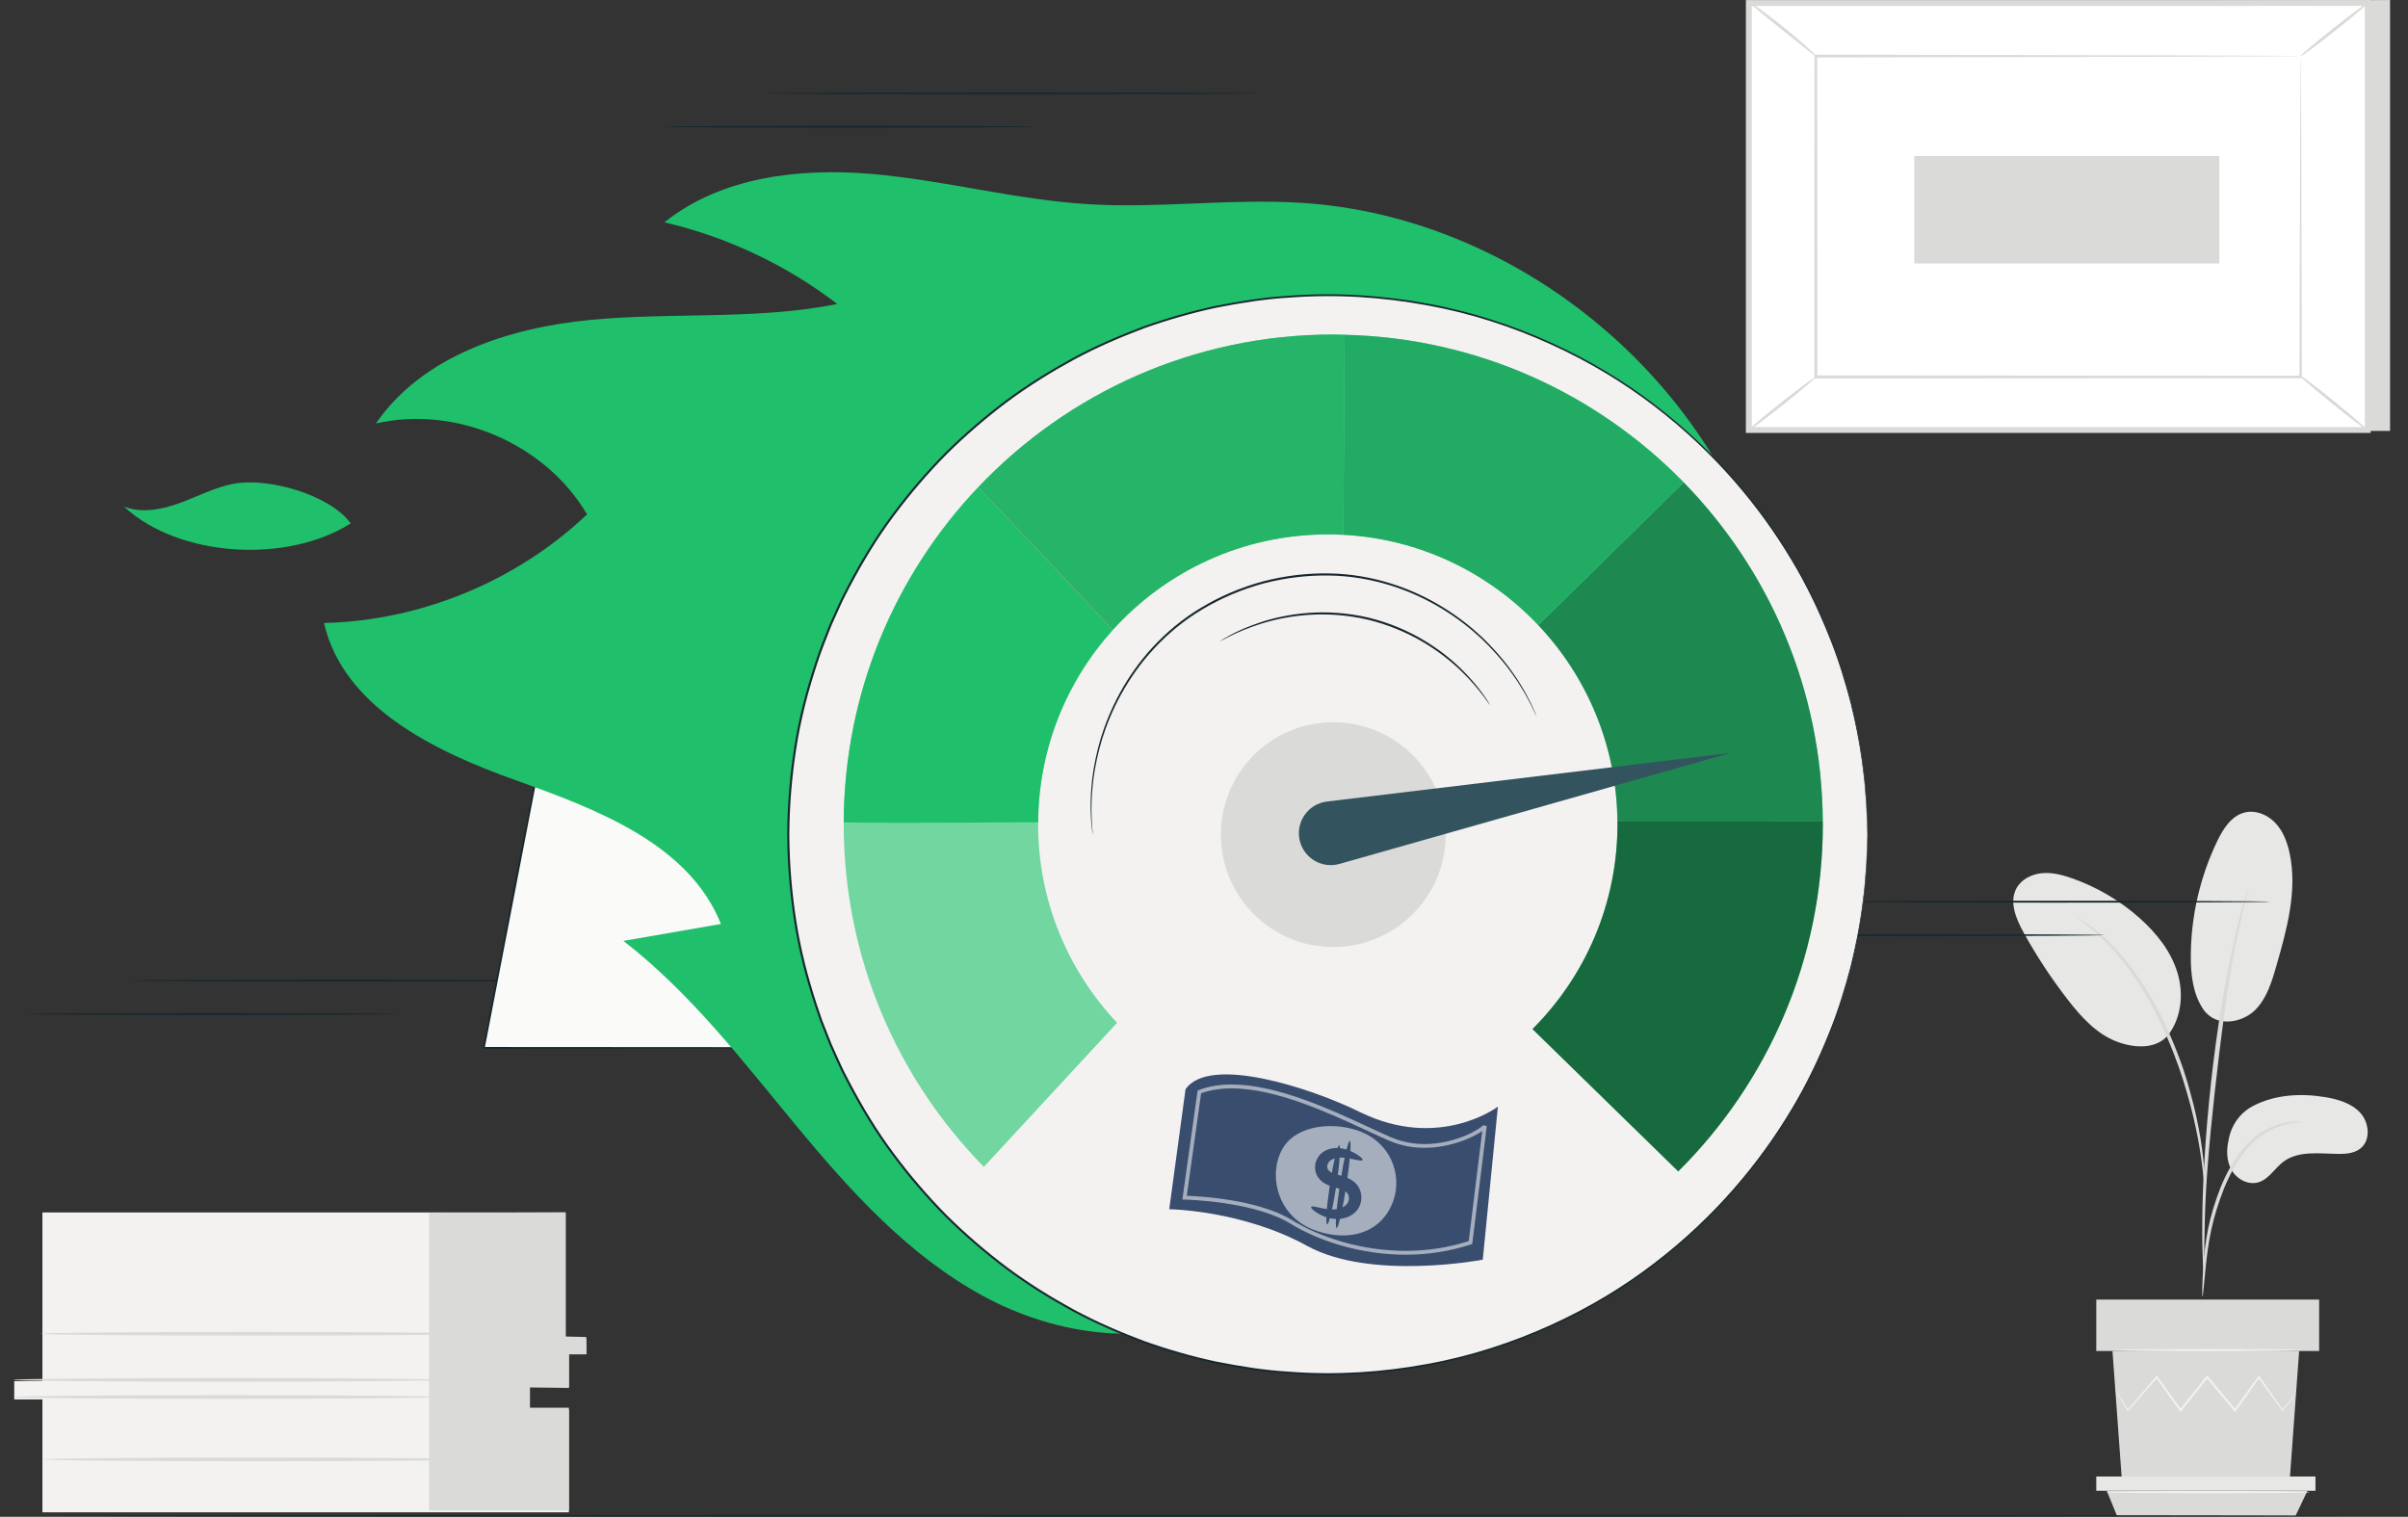 <svg width="381" height="240" viewBox="0 0 381 240" fill="none" xmlns="http://www.w3.org/2000/svg">
<rect x="0" y="0" width="381" height="240" fill="#333333" stroke="none"/>
<g clip-path="url(#clip0_1841_7052)">
<path d="M378.159 -0.002V68.181H280.23L276.702 0.475L378.159 -0.002" fill="#DADBD8"/>
<path d="M374.63 0.475V68.037H276.702V0.475H374.63" fill="white"/>
<path d="M277.167 67.573H374.166V0.939H277.167V67.573ZM375.095 68.501H276.238V0.011H375.095V68.501" fill="#DADBD8"/>
<path d="M364.024 8.869V59.643H287.308V8.869H364.024" fill="white"/>
<path d="M364.024 8.869C364.024 8.869 363.892 8.878 363.645 8.882C363.386 8.885 363.025 8.89 362.555 8.895C361.583 8.901 360.172 8.911 358.342 8.922C354.656 8.936 349.299 8.956 342.533 8.982C329.004 9.009 309.855 9.047 287.308 9.091L287.53 8.869C287.536 24.382 287.543 41.571 287.55 59.637V59.643L287.308 59.401C316.247 59.419 342.929 59.437 364.024 59.45L363.831 59.643C363.873 44.191 363.909 31.522 363.933 22.701C363.954 18.291 363.97 14.847 363.982 12.485C363.991 11.319 363.998 10.423 364.004 9.801C364.01 9.192 364.024 8.869 364.024 8.869C364.024 8.869 364.038 9.165 364.045 9.76C364.05 10.373 364.057 11.257 364.066 12.409C364.078 14.76 364.094 18.19 364.115 22.581C364.139 31.431 364.175 44.142 364.217 59.643L364.217 59.836H364.024C342.929 59.849 316.247 59.867 287.308 59.885H287.066V59.643V59.637C287.073 41.571 287.08 24.382 287.087 8.869V8.647H287.308C309.915 8.692 329.114 8.73 342.678 8.757C349.424 8.782 354.764 8.802 358.437 8.816C360.248 8.828 361.644 8.837 362.606 8.843C363.065 8.849 363.418 8.853 363.672 8.856C363.909 8.86 364.024 8.869 364.024 8.869" fill="#DADBD8"/>
<path d="M276.702 0.285C276.743 0.233 277.384 0.653 278.386 1.376C279.387 2.099 280.752 3.125 282.225 4.304C283.698 5.484 284.993 6.599 285.906 7.434C286.818 8.27 287.351 8.82 287.308 8.869C287.217 8.972 284.863 7.03 281.922 4.682C278.98 2.336 276.615 0.396 276.702 0.285" fill="#DADBD8"/>
<path d="M374.63 0.475C374.713 0.58 372.406 2.544 369.477 4.862C366.548 7.18 364.107 8.974 364.024 8.869C363.941 8.764 366.248 6.801 369.178 4.482C372.106 2.165 374.548 0.37 374.63 0.475" fill="#DADBD8"/>
<path d="M374.553 68.047C370.913 65.097 367.274 62.147 363.634 59.197Z" fill="white"/>
<path d="M363.634 59.197C363.718 59.093 366.23 60.991 369.246 63.434C372.261 65.878 374.637 67.943 374.553 68.047C374.468 68.15 371.957 66.254 368.941 63.809C365.926 61.366 363.55 59.301 363.634 59.197Z" fill="#DADBD8"/>
<path d="M276.702 68.037C276.619 67.932 278.902 65.988 281.801 63.696C284.7 61.403 287.117 59.629 287.2 59.734C287.283 59.839 285 61.782 282.101 64.076C279.202 66.368 276.785 68.141 276.702 68.037Z" fill="#DADBD8"/>
<path d="M351.156 24.688V41.69H302.885V24.688H351.156Z" fill="#DADBD8"/>
<path d="M356.524 174.969C359.973 173.19 364.033 172.958 367.862 173.591C369.919 173.931 372.064 174.547 373.463 176.092C374.863 177.637 375.128 180.355 373.521 181.683C372.564 182.474 371.23 182.594 369.989 182.579C366.992 182.544 363.666 182.016 361.272 183.82C359.906 184.849 358.997 186.559 357.364 187.065C355.765 187.56 353.962 186.617 353.115 185.175C352.268 183.733 352.239 181.93 352.634 180.304C352.634 180.304 353.05 176.762 356.524 174.969Z" fill="#E7E8E5"/>
<path d="M348.624 159.718C350.732 162.729 354.831 161.732 356.731 159.893C358.632 158.056 359.435 155.391 360.166 152.85C361.836 147.045 363.52 140.954 362.278 135.042C361.907 133.275 361.246 131.513 360.004 130.201C358.762 128.89 356.852 128.11 355.106 128.571C353.04 129.118 351.755 131.142 350.827 133.067C348.098 138.726 346.654 145 346.633 151.283C346.622 154.218 346.968 157.295 348.624 159.718Z" fill="#E7E8E5"/>
<path d="M342.833 164.039C345.123 161.322 345.557 157.358 344.538 153.954C343.52 150.55 341.218 147.654 338.565 145.289C335.455 142.517 331.799 140.36 327.868 138.978C326.322 138.434 324.691 138.005 323.058 138.161C321.426 138.317 319.783 139.152 319.022 140.603C317.896 142.75 318.975 145.354 320.143 147.479C322.199 151.221 324.55 154.802 327.168 158.177C329.274 160.891 331.685 163.57 334.895 164.797C338.104 166.023 341.438 165.879 343.138 163.653" fill="#E7E8E5"/>
<path d="M348.481 205.15C348.52 205.152 348.584 204.664 348.672 203.781C348.769 202.785 348.891 201.534 349.036 200.046C349.209 198.475 349.439 196.605 349.875 194.567C350.31 192.537 350.992 190.335 351.867 188.102C352.773 185.882 353.877 183.865 355.168 182.252C356.45 180.631 357.941 179.458 359.343 178.781C360.739 178.091 361.992 177.811 362.858 177.687C363.731 177.597 364.22 177.528 364.22 177.49C364.221 177.45 363.731 177.445 362.834 177.468C361.945 177.527 360.64 177.752 359.168 178.422C357.691 179.077 356.11 180.268 354.765 181.923C353.409 183.57 352.264 185.632 351.342 187.891C350.453 190.163 349.782 192.387 349.365 194.463C348.951 196.534 348.761 198.425 348.637 200.009C348.519 201.596 348.474 202.88 348.452 203.768C348.432 204.655 348.442 205.147 348.481 205.15" fill="#DADBD8"/>
<path d="M348.738 202.276C348.758 202.275 348.77 202.056 348.775 201.641C348.774 201.163 348.772 200.563 348.77 199.824C348.766 198.249 348.767 195.968 348.851 193.152C348.99 187.52 349.476 181.458 350.412 172.912C351.299 164.876 352.49 155.524 353.746 149.443C354.016 148.061 354.287 146.816 354.542 145.727C354.786 144.634 354.994 143.693 355.194 142.931C355.367 142.214 355.508 141.629 355.619 141.166C355.71 140.76 355.749 140.545 355.73 140.539C355.711 140.534 355.636 140.739 355.509 141.135C355.371 141.592 355.196 142.167 354.982 142.875C354.748 143.63 354.508 144.565 354.235 145.653C353.95 146.738 353.651 147.979 353.356 149.36C352.112 154.87 350.797 162.57 349.85 171.136C348.912 179.7 348.489 187.498 348.452 193.144C348.418 195.968 348.478 198.253 348.55 199.83C348.595 200.568 348.632 201.168 348.661 201.645C348.693 202.06 348.719 202.277 348.738 202.276" fill="#DADBD8"/>
<path d="M348.776 187.237C348.815 187.235 348.808 186.561 348.763 185.339C348.693 184.12 348.526 182.358 348.182 180.2C347.817 178.047 347.309 175.491 346.51 172.712C346.164 171.442 345.351 168.399 343.379 163.852C340.782 157.691 337.253 152.654 334.184 149.534C333.463 148.706 332.662 148.108 332.02 147.523C331.688 147.242 331.395 146.962 331.096 146.741C330.796 146.533 330.516 146.341 330.257 146.162C329.247 145.472 328.681 145.107 328.66 145.14C328.569 145.263 330.923 146.648 333.895 149.809C336.854 152.965 340.285 157.967 342.861 164.076C344.298 167.39 345.299 170.345 346.01 172.855C346.831 175.606 347.377 178.137 347.789 180.269C348.18 182.405 348.407 184.149 348.543 185.357C348.656 186.567 348.737 187.238 348.776 187.237" fill="#DADBD8"/>
<path d="M334.24 213.765L335.746 234.412H362.27L363.777 213.765H334.24Z" fill="#DADBD8"/>
<path d="M331.678 205.628V213.765H366.941V205.628H331.678Z" fill="#DADBD8"/>
<path d="M331.678 233.622V235.878H366.359V233.622H331.678Z" fill="#E7E8E5"/>
<path d="M334.959 239.848L333.335 235.878H365.095L363.201 239.848H334.959Z" fill="#DADBD8"/>
<path d="M363.284 220.514C363.29 220.518 363.248 220.583 363.16 220.703C363.055 220.843 362.925 221.015 362.764 221.228C362.388 221.711 361.87 222.373 361.219 223.206L361.15 223.294L361.084 223.202C360.113 221.859 358.815 220.064 357.288 217.952H357.507C356.377 219.55 355.119 221.331 353.77 223.243L353.652 223.409L353.521 223.254C352.142 221.612 350.644 219.83 349.088 217.98L349.344 217.977C349.267 218.074 349.184 218.178 349.1 218.283C347.726 220.007 346.395 221.674 345.137 223.252L345.005 223.417L344.883 223.245C343.538 221.341 342.28 219.563 341.144 217.954L341.361 217.964C339.518 220.064 337.956 221.844 336.756 223.211L336.675 223.304L336.612 223.199C336.005 222.18 335.521 221.367 335.17 220.777C335.02 220.514 334.898 220.302 334.801 220.132C334.719 219.985 334.681 219.906 334.688 219.902C334.695 219.898 334.747 219.968 334.842 220.106C334.95 220.27 335.084 220.474 335.251 220.728C335.619 221.306 336.127 222.105 336.765 223.106L336.621 223.094C337.801 221.711 339.339 219.909 341.152 217.784L341.266 217.649L341.37 217.794C342.516 219.395 343.785 221.165 345.142 223.06L344.888 223.053C346.143 221.474 347.471 219.803 348.842 218.078C348.925 217.973 349.009 217.868 349.086 217.771L349.212 217.613L349.341 217.768C350.893 219.622 352.386 221.407 353.761 223.052L353.513 223.061C354.877 221.159 356.147 219.387 357.288 217.796L357.398 217.641L357.507 217.796C359.001 219.932 360.271 221.746 361.222 223.103L361.087 223.099C361.764 222.288 362.303 221.642 362.694 221.172C362.869 220.97 363.011 220.807 363.125 220.674C363.225 220.563 363.278 220.508 363.284 220.514" fill="#F3F2F1"/>
<path d="M364.146 213.629C364.146 213.721 357.5 213.795 349.304 213.795C341.105 213.795 334.461 213.721 334.461 213.629C334.461 213.538 341.105 213.464 349.304 213.464C357.5 213.464 364.146 213.538 364.146 213.629Z" fill="#F3F2F1"/>
<path d="M365.486 236.099C365.486 236.191 358.263 236.265 349.355 236.265C340.444 236.265 333.224 236.191 333.224 236.099C333.224 236.009 340.444 235.935 349.355 235.935C358.263 235.935 365.486 236.009 365.486 236.099" fill="#F3F2F1"/>
<path d="M6.711 191.839C6.711 192.322 6.711 218.529 6.711 218.529H2.254V221.426H6.711V239.289H90.009V223.035H83.838V219.495H90.009V214.184H92.751V211.77H89.494V191.839H6.711Z" fill="#F3F2F1"/>
<path d="M67.888 191.917V238.991H90.009V222.738H83.838V219.495L90.009 219.604V214.294L92.804 214.297L92.751 211.552L89.494 211.472V191.839L67.888 191.917Z" fill="#DADBD8"/>
<path d="M69.465 221.042C69.465 221.205 54.391 221.338 35.803 221.338C17.207 221.338 2.137 221.205 2.137 221.042C2.137 220.879 17.207 220.746 35.803 220.746C54.391 220.746 69.465 220.879 69.465 221.042Z" fill="#DADBD8"/>
<path d="M69.465 218.331C69.465 218.494 54.391 218.627 35.803 218.627C17.207 218.627 2.137 218.494 2.137 218.331C2.137 218.168 17.207 218.035 35.803 218.035C54.391 218.035 69.465 218.168 69.465 218.331Z" fill="#DADBD8"/>
<path d="M73.788 211.034C73.788 211.198 58.715 211.33 40.126 211.33C21.531 211.33 6.461 211.198 6.461 211.034C6.461 210.872 21.531 210.739 40.126 210.739C58.715 210.739 73.788 210.872 73.788 211.034Z" fill="#DADBD8"/>
<path d="M74.204 230.918C74.204 231.081 59.132 231.214 40.542 231.214C21.946 231.214 6.877 231.081 6.877 230.918C6.877 230.754 21.946 230.622 40.542 230.622C59.132 230.622 74.204 230.754 74.204 230.918Z" fill="#DADBD8"/>
<path d="M332.986 147.959C332.986 148.044 319.863 148.112 303.679 148.112C287.49 148.112 274.37 148.044 274.37 147.959C274.37 147.875 287.49 147.806 303.679 147.806C319.863 147.806 332.986 147.875 332.986 147.959Z" fill="#17282F"/>
<path d="M62.615 160.437C62.615 160.522 49.493 160.59 33.309 160.59C17.12 160.59 4 160.522 4 160.437C4 160.353 17.12 160.285 33.309 160.285C49.493 160.285 62.615 160.353 62.615 160.437Z" fill="#17282F"/>
<path d="M359.161 142.674C359.161 142.758 343.836 142.826 324.935 142.826C306.028 142.826 290.706 142.758 290.706 142.674C290.706 142.589 306.028 142.521 324.935 142.521C343.836 142.521 359.161 142.589 359.161 142.674" fill="#17282F"/>
<path d="M88.79 155.153C88.79 155.237 73.465 155.305 54.564 155.305C35.657 155.305 20.335 155.237 20.335 155.153C20.335 155.068 35.657 155 54.564 155C73.465 155 88.79 155.068 88.79 155.153" fill="#17282F"/>
<path d="M217.52 165.797H76.564L98.801 50.666L239.294 52.549L217.52 165.797" fill="#FAFAF9"/>
<path d="M98.801 50.666L96.957 60.215L237.533 61.705L239.293 52.549L98.801 50.666Z" fill="#E7E8E5"/>
<path d="M217.519 165.797C217.519 165.797 217.646 165.084 217.904 163.717C218.163 162.349 218.548 160.323 219.049 157.679C220.059 152.391 221.538 144.633 223.426 134.741C227.212 114.969 232.631 86.667 239.169 52.525L239.292 52.677C199.097 52.145 150.771 51.506 98.799 50.818L98.951 50.695C98.881 51.06 98.804 51.458 98.727 51.855C90.755 93.097 83.23 132.025 76.697 165.822L76.564 165.661C118.501 165.687 153.725 165.71 178.469 165.726C190.847 165.742 200.604 165.754 207.269 165.763C210.602 165.77 213.161 165.775 214.891 165.78C215.753 165.784 216.409 165.787 216.852 165.788C217.292 165.791 217.519 165.797 217.519 165.797C217.519 165.797 217.301 165.802 216.865 165.805C216.425 165.807 215.775 165.81 214.918 165.814C213.194 165.818 210.643 165.823 207.321 165.831C200.662 165.839 190.914 165.852 178.547 165.867C153.784 165.883 118.533 165.906 76.564 165.932L76.398 165.933L76.43 165.771C82.953 131.972 90.467 93.042 98.427 51.797C98.504 51.4 98.581 51.003 98.651 50.637L98.675 50.512L98.803 50.514C150.774 51.22 199.101 51.876 239.295 52.422L239.448 52.425L239.419 52.573C232.824 86.734 227.357 115.053 223.538 134.835C221.624 144.711 220.124 152.457 219.101 157.736C218.588 160.368 218.195 162.385 217.929 163.748C217.663 165.105 217.519 165.797 217.519 165.797" fill="#17282F"/>
<path d="M161.56 151.422C161.56 151.506 148.438 151.575 132.254 151.575C116.064 151.575 102.945 151.506 102.945 151.422C102.945 151.338 116.064 151.27 132.254 151.27C148.438 151.27 161.56 151.338 161.56 151.422Z" fill="#17282F"/>
<path d="M197.114 146.137C197.114 146.221 179.689 146.289 158.199 146.289C136.701 146.289 119.28 146.221 119.28 146.137C119.28 146.052 136.701 145.984 158.199 145.984C179.689 145.984 197.114 146.052 197.114 146.137Z" fill="#17282F"/>
<path d="M163.528 20.048C163.528 20.131 150.405 20.2 134.221 20.2C118.032 20.2 104.912 20.131 104.912 20.048C104.912 19.963 118.032 19.895 134.221 19.895C150.405 19.895 163.528 19.963 163.528 20.048Z" fill="#17282F"/>
<path d="M199.082 14.763C199.082 14.847 181.656 14.915 160.166 14.915C138.669 14.915 121.248 14.847 121.248 14.763C121.248 14.678 138.669 14.61 160.166 14.61C181.656 14.61 199.082 14.678 199.082 14.763Z" fill="#17282F"/>
<path d="M134.39 95.068L145.175 83.471L151.997 95.068H134.39Z" fill="#DADBD8"/>
<path d="M143.521 116.062L134.39 115.814L138.974 93.6L147.478 93.533L143.521 116.062" fill="#DADBD8"/>
<path d="M191.041 107.064L180.257 118.66L173.435 107.064H191.041Z" fill="#DADBD8"/>
<path d="M181.911 86.069L191.041 86.318L186.458 108.532L177.955 108.599L181.911 86.069" fill="#DADBD8"/>
<path d="M186.141 75.149C186.141 75.234 177.877 75.302 167.684 75.302C157.488 75.302 149.226 75.234 149.226 75.149C149.226 75.065 157.488 74.997 167.684 74.997C177.877 74.997 186.141 75.065 186.141 75.149" fill="#DADBD8"/>
<path d="M145.453 121.449C145.453 121.533 141.907 121.602 137.534 121.602C133.159 121.602 129.614 121.533 129.614 121.449C129.614 121.364 133.159 121.296 137.534 121.296C141.907 121.296 145.453 121.364 145.453 121.449Z" fill="#DADBD8"/>
<path d="M149.269 125.863C149.269 125.947 143.21 126.016 135.738 126.016C128.263 126.016 122.206 125.947 122.206 125.863C122.206 125.778 128.263 125.71 135.738 125.71C143.21 125.71 149.269 125.778 149.269 125.863Z" fill="#DADBD8"/>
<path d="M186.752 121.449C186.752 121.533 183.824 121.602 180.213 121.602C176.6 121.602 173.672 121.533 173.672 121.449C173.672 121.364 176.6 121.296 180.213 121.296C183.824 121.296 186.752 121.364 186.752 121.449Z" fill="#DADBD8"/>
<path d="M190.764 125.934C190.764 126.019 184.705 126.087 177.232 126.087C169.757 126.087 163.7 126.019 163.7 125.934C163.7 125.85 169.757 125.782 177.232 125.782C184.705 125.782 190.764 125.85 190.764 125.934Z" fill="#DADBD8"/>
<path d="M206.006 32.099C200.338 31.738 194.658 31.967 188.979 32.197C183.37 32.425 177.76 32.65 172.162 32.309C160.667 31.604 149.433 28.513 137.958 27.527C126.483 26.544 114.115 27.976 105.128 35.18C115.024 37.481 124.417 41.918 132.478 48.102C119.71 50.654 106.503 49.383 93.54 50.606C80.576 51.83 66.854 56.278 59.476 67.007C72.118 64.092 86.311 70.201 92.883 81.387C81.748 91.958 66.615 98.208 51.267 98.577C54.33 111.889 68.702 118.848 81.565 123.445C94.428 128.043 108.989 133.515 114.067 146.196C108.922 147.088 103.778 147.982 98.634 148.875C109.229 157.068 117.47 167.841 126.012 178.157C134.552 188.474 143.757 198.651 155.525 205.047C167.291 211.444 182.187 213.503 194.03 207.248L279.609 91.919C270.626 59.412 239.665 34.247 206.006 32.099" fill="#20BF6B"/>
<path d="M295.451 132.064C295.451 179.211 257.23 217.43 210.084 217.43C162.938 217.43 124.718 179.211 124.718 132.064C124.718 84.918 162.938 46.698 210.084 46.698C257.23 46.698 295.451 84.918 295.451 132.064Z" fill="#F3F2F1"/>
<path d="M288.404 129.993V129.992C288.298 109.111 279.927 90.195 266.4 76.325C252.721 62.298 233.772 53.455 212.749 52.975C212.149 52.962 211.555 52.929 210.953 52.929C188.833 52.929 168.894 62.217 154.78 77.086L154.771 77.094C141.65 90.922 133.568 109.574 133.499 130.126L133.492 130.392C133.492 151.516 141.957 170.655 155.669 184.629L176.749 161.833C169.005 153.625 164.249 142.567 164.249 130.392L164.256 130.094C164.332 118.396 168.783 107.74 176.064 99.68L176.105 99.633C184.49 90.374 196.609 84.555 210.087 84.555C210.91 84.555 211.729 84.579 212.543 84.621C224.679 85.263 235.555 90.632 243.385 98.911C251.066 107.033 255.809 117.956 255.913 129.993C255.914 130.126 255.922 130.258 255.922 130.392C255.922 143.06 250.781 154.529 242.473 162.825L265.536 185.345C279.663 171.313 288.414 151.876 288.414 130.392C288.414 130.258 288.405 130.127 288.404 129.993" fill="#71D6A0"/>
<path d="M176.104 99.633C170.204 93.34 159.612 82.069 154.78 77.086L154.771 77.094L176.063 99.68L176.104 99.633Z" fill="#F2575D"/>
<path d="M255.913 129.993H288.404V129.992L255.913 129.993Z" fill="#F2575D"/>
<path d="M265.537 185.345L242.473 162.826C250.782 154.529 255.922 143.06 255.922 130.392C255.922 130.258 255.914 130.126 255.913 129.993H288.404C288.406 130.127 288.414 130.258 288.414 130.392C288.414 151.876 279.663 171.313 265.537 185.345Z" fill="#17693E"/>
<path d="M255.912 129.993C255.809 117.956 251.065 107.033 243.385 98.911L266.4 76.325C279.927 90.195 288.298 109.111 288.404 129.992L255.912 129.993" fill="#1D8950"/>
<path d="M243.385 98.911C235.555 90.632 224.679 85.263 212.543 84.621L212.544 84.62L212.749 52.975C233.772 53.455 252.721 62.298 266.4 76.325L243.385 98.911Z" fill="#22AC63"/>
<path d="M176.104 99.633C170.204 93.34 159.612 82.069 154.78 77.086C168.894 62.217 188.833 52.929 210.953 52.929C211.555 52.929 212.149 52.962 212.749 52.975L212.544 84.62L212.543 84.621C211.729 84.579 210.91 84.555 210.086 84.555C196.609 84.555 184.49 90.374 176.104 99.633" fill="#25B468"/>
<path d="M143.034 130.181C139.106 130.181 135.717 130.165 133.498 130.126C133.568 109.574 141.65 90.922 154.771 77.094L176.063 99.68C168.783 107.74 164.332 118.396 164.256 130.094C157.629 130.137 149.582 130.181 143.034 130.181" fill="#20BF6B"/>
<path d="M295.451 132.064C295.451 132.064 295.427 131.596 295.398 130.681C295.385 130.222 295.366 129.654 295.346 128.976C295.33 128.298 295.312 127.511 295.225 126.623C295.155 125.731 295.077 124.736 294.99 123.637C294.879 122.542 294.702 121.349 294.542 120.054C294.178 117.469 293.615 114.508 292.807 111.215C291.937 107.94 290.881 104.312 289.31 100.497C287.769 96.674 285.87 92.597 283.372 88.478C278.437 80.232 271.358 71.602 261.708 64.242C256.905 60.551 251.442 57.24 245.422 54.505C239.406 51.771 232.83 49.576 225.818 48.314C218.818 47.02 211.409 46.51 203.842 47.1C200.053 47.323 196.244 47.939 192.42 48.695C188.604 49.511 184.798 50.605 181.025 51.943C177.28 53.352 173.55 54.957 169.938 56.901C166.341 58.866 162.806 61.051 159.44 63.548C156.086 66.062 152.866 68.826 149.824 71.831C146.82 74.874 144.001 78.155 141.407 81.655C138.8 85.147 136.519 88.919 134.459 92.838C133.969 93.83 133.415 94.794 132.975 95.817C132.517 96.83 132.058 97.846 131.598 98.863C130.776 100.938 129.926 103.012 129.248 105.158C127.85 109.431 126.694 113.828 126.002 118.34C125.291 122.846 124.918 127.432 124.887 132.052C124.918 136.674 125.288 141.262 125.999 145.769C126.692 150.282 127.845 154.682 129.242 158.954L129.783 160.552L130.052 161.35L130.36 162.133C130.772 163.175 131.183 164.215 131.592 165.254C132.052 166.272 132.511 167.286 132.969 168.3C133.408 169.323 133.963 170.287 134.453 171.28C136.513 175.2 138.793 178.974 141.401 182.468C143.995 185.967 146.814 189.249 149.82 192.294C152.863 195.302 156.082 198.064 159.436 200.578C162.804 203.077 166.339 205.263 169.936 207.227C173.549 209.172 177.278 210.778 181.025 212.185C184.799 213.525 188.606 214.618 192.421 215.435C196.246 216.191 200.055 216.806 203.844 217.03C211.413 217.62 218.823 217.11 225.823 215.816C232.837 214.551 239.411 212.356 245.428 209.623C251.448 206.887 256.91 203.575 261.713 199.885C271.363 192.524 278.441 183.893 283.376 175.647C285.872 171.528 287.772 167.452 289.311 163.629C290.883 159.813 291.938 156.186 292.807 152.912C293.615 149.62 294.178 146.658 294.542 144.073C294.703 142.778 294.879 141.586 294.991 140.49C295.077 139.392 295.155 138.396 295.225 137.506C295.312 136.617 295.33 135.831 295.346 135.153C295.366 134.476 295.385 133.908 295.398 133.449C295.427 132.534 295.451 132.064 295.451 132.064C295.451 132.064 295.45 132.534 295.432 133.449C295.423 133.908 295.412 134.477 295.398 135.154C295.387 135.833 295.375 136.621 295.294 137.511C295.228 138.402 295.155 139.399 295.074 140.499C294.968 141.596 294.796 142.791 294.642 144.088C294.288 146.677 293.735 149.644 292.936 152.944C292.076 156.226 291.027 159.862 289.461 163.689C287.928 167.522 286.033 171.611 283.538 175.744C278.608 184.018 271.526 192.682 261.859 200.075C257.045 203.781 251.571 207.11 245.536 209.861C239.504 212.608 232.91 214.818 225.874 216.092C218.852 217.395 211.417 217.913 203.823 217.327C200.02 217.105 196.197 216.491 192.359 215.733C188.528 214.916 184.707 213.821 180.919 212.48C177.157 211.067 173.413 209.457 169.786 207.508C166.174 205.537 162.626 203.345 159.244 200.838C155.876 198.316 152.643 195.544 149.587 192.526C146.569 189.471 143.739 186.177 141.134 182.663C138.515 179.157 136.224 175.369 134.156 171.434C133.665 170.437 133.107 169.469 132.666 168.443C132.205 167.425 131.745 166.405 131.283 165.384C130.871 164.342 130.459 163.297 130.046 162.251L129.736 161.466L129.465 160.664L128.923 159.061C127.519 154.771 126.36 150.354 125.664 145.823C124.951 141.298 124.579 136.692 124.548 132.052C124.58 127.414 124.954 122.809 125.668 118.285C126.364 113.757 127.525 109.341 128.928 105.052C129.609 102.897 130.463 100.815 131.289 98.732C131.751 97.71 132.212 96.692 132.672 95.673C133.114 94.649 133.67 93.68 134.162 92.683C136.23 88.749 138.522 84.964 141.139 81.458C143.744 77.946 146.574 74.654 149.592 71.599C152.648 68.583 155.88 65.811 159.247 63.289C162.628 60.783 166.177 58.592 169.787 56.621C173.414 54.67 177.159 53.061 180.919 51.65C184.707 50.308 188.527 49.212 192.356 48.397C196.195 47.639 200.018 47.025 203.82 46.802C211.413 46.216 218.848 46.733 225.869 48.037C232.904 49.311 239.499 51.52 245.53 54.267C251.566 57.017 257.04 60.344 261.854 64.051C271.521 71.443 278.604 80.107 283.535 88.38C286.03 92.514 287.925 96.603 289.459 100.436C291.026 104.263 292.074 107.9 292.934 111.182C293.733 114.483 294.288 117.45 294.641 120.04C294.796 121.338 294.968 122.532 295.074 123.63C295.155 124.729 295.228 125.726 295.294 126.618C295.375 127.508 295.387 128.295 295.398 128.975C295.412 129.651 295.423 130.221 295.432 130.68C295.45 131.596 295.451 132.064 295.451 132.064" fill="#17282F"/>
<path d="M228.74 132.064C228.74 141.888 220.776 149.852 210.952 149.852C201.129 149.852 193.166 141.888 193.166 132.064C193.166 122.241 201.129 114.278 210.952 114.278C220.776 114.278 228.74 122.241 228.74 132.064Z" fill="#DADBD8"/>
<path d="M205.714 133.252C206.492 135.916 209.273 137.451 211.941 136.695L273.794 119.138L209.958 126.823C206.862 127.195 204.841 130.258 205.714 133.252" fill="#33535F"/>
<path d="M243.129 113.358C243.125 113.361 243.081 113.279 243.001 113.119C242.916 112.942 242.802 112.705 242.655 112.401C242.5 112.087 242.331 111.689 242.094 111.236C241.847 110.785 241.565 110.267 241.249 109.688C240.922 109.109 240.512 108.495 240.09 107.807C239.64 107.138 239.131 106.422 238.57 105.667C237.417 104.176 235.996 102.562 234.273 100.934C230.803 97.73 226.006 94.495 220.01 92.631C217.024 91.707 213.759 91.113 210.352 91.064C206.948 91 203.413 91.408 199.917 92.318C196.431 93.266 193.161 94.671 190.238 96.421C187.306 98.157 184.768 100.297 182.637 102.584C178.362 107.185 175.81 112.376 174.393 116.882C173.707 119.152 173.277 121.258 173.019 123.124C172.909 124.059 172.823 124.934 172.765 125.738C172.742 126.544 172.69 127.282 172.695 127.945C172.709 128.606 172.722 129.195 172.732 129.709C172.753 130.22 172.803 130.65 172.825 130.999C172.849 131.335 172.867 131.598 172.881 131.793C172.892 131.972 172.895 132.064 172.889 132.064C172.882 132.066 172.869 131.975 172.846 131.796C172.825 131.603 172.795 131.34 172.756 131.005C172.724 130.656 172.663 130.226 172.632 129.714C172.612 129.199 172.589 128.608 172.563 127.946C172.548 127.279 172.589 126.539 172.603 125.729C172.652 124.92 172.729 124.041 172.831 123.1C173.073 121.222 173.489 119.101 174.164 116.812C175.561 112.269 178.107 107.025 182.409 102.371C184.552 100.059 187.11 97.893 190.068 96.137C193.014 94.368 196.312 92.947 199.831 91.991C203.357 91.073 206.923 90.664 210.359 90.734C213.797 90.786 217.093 91.392 220.103 92.333C226.147 94.231 230.965 97.513 234.436 100.76C236.16 102.409 237.577 104.043 238.721 105.552C239.277 106.317 239.782 107.042 240.225 107.72C240.64 108.415 241.044 109.037 241.362 109.622C241.67 110.21 241.944 110.733 242.183 111.191C242.412 111.65 242.572 112.055 242.717 112.372C242.852 112.683 242.955 112.925 243.034 113.104C243.102 113.27 243.136 113.356 243.129 113.358" fill="#17282F"/>
<path d="M235.774 111.58C235.764 111.586 235.66 111.451 235.469 111.19C235.272 110.933 235.018 110.528 234.635 110.049C233.902 109.066 232.765 107.697 231.191 106.174C229.622 104.65 227.573 103.012 225.079 101.546C222.589 100.079 219.635 98.823 216.391 98.041C213.138 97.29 209.934 97.09 207.051 97.29C204.163 97.485 201.598 98.034 199.513 98.694C197.424 99.354 195.795 100.068 194.7 100.62C194.143 100.877 193.736 101.126 193.444 101.267C193.157 101.415 193.003 101.489 192.998 101.479C192.992 101.469 193.134 101.377 193.41 101.208C193.691 101.048 194.09 100.78 194.639 100.503C195.72 99.913 197.344 99.159 199.44 98.468C201.532 97.772 204.114 97.192 207.028 96.978C209.939 96.761 213.179 96.951 216.469 97.712C219.749 98.502 222.732 99.781 225.237 101.278C227.747 102.773 229.799 104.445 231.358 106.003C232.922 107.559 234.038 108.96 234.741 109.971C235.11 110.464 235.347 110.883 235.526 111.152C235.698 111.426 235.784 111.574 235.774 111.58" fill="#17282F"/>
<path d="M55.49 82.811C52.214 78.303 42.489 75.513 37.011 76.536C34.038 77.091 31.317 78.534 28.478 79.576C25.638 80.618 22.443 81.252 19.623 80.158C28.321 88.245 45.474 89.197 55.49 82.811" fill="#20BF6B"/>
<path d="M237 175.1C237 175.1 227.741 182.131 215.174 175.957C207.395 172.133 191.338 166.897 187.577 172.35L185 191.329C185 191.329 196.539 191.479 206.812 197.13C216.909 202.687 234.607 199.317 234.607 199.317L237 175.1Z" fill="#394D6F"/>
<path d="M212.462 195.479C210.954 195.479 209.385 195.168 207.871 194.596C202.03 192.387 200.555 185.74 202.995 181.64C204.416 179.252 207.443 178.176 210.534 178.176C212.749 178.176 214.997 178.729 216.709 179.747C220.81 182.19 222.154 187.491 219.715 191.591C218.103 194.302 215.398 195.479 212.462 195.479Z" fill="#A5AEBD"/>
<path d="M207.454 190.971C207.518 190.84 207.884 190.888 208.481 191.023C209.075 191.149 209.917 191.374 210.887 191.366C211.358 191.359 211.869 191.274 212.33 191.074C212.781 190.882 213.183 190.54 213.325 190.174C213.502 189.786 213.475 189.244 213.247 188.892C213.058 188.558 212.565 188.281 211.807 188.061C211.435 187.948 211.021 187.842 210.582 187.689C210.145 187.535 209.666 187.333 209.219 186.991C208.996 186.813 208.791 186.608 208.616 186.374C208.438 186.137 208.294 185.864 208.205 185.581C208.021 185.016 208.037 184.436 208.176 183.927C208.32 183.415 208.586 182.963 208.945 182.607C209.315 182.247 209.708 182.03 210.109 181.885C210.906 181.599 211.643 181.617 212.27 181.708C212.906 181.807 213.416 182.002 213.847 182.199C214.273 182.395 214.612 182.602 214.874 182.781C215.405 183.149 215.652 183.417 215.593 183.543C215.533 183.674 215.164 183.647 214.558 183.516C213.959 183.4 213.1 183.148 212.152 183.155C211.682 183.167 211.172 183.251 210.759 183.461C210.336 183.679 210.094 183.972 210.015 184.388C209.98 184.588 209.997 184.786 210.064 184.945L210.201 185.167C210.265 185.244 210.34 185.313 210.435 185.381C210.81 185.665 211.543 185.842 212.408 186.095C212.843 186.229 213.313 186.39 213.782 186.671C214.017 186.814 214.242 186.984 214.453 187.185C214.663 187.392 214.855 187.629 214.991 187.885C215.565 188.923 215.505 190.102 215.024 191.013C214.511 191.973 213.653 192.453 212.892 192.682C212.122 192.914 211.4 192.912 210.77 192.818C209.525 192.607 208.689 192.113 208.156 191.754C207.625 191.381 207.39 191.094 207.454 190.971Z" fill="#394D6F"/>
<path d="M211.479 194.305C211.199 194.262 211.439 191.142 212.019 187.338C212.596 183.529 213.291 180.478 213.572 180.521C213.852 180.563 213.612 183.683 213.034 187.489C212.458 191.296 211.759 194.347 211.479 194.305Z" fill="#394D6F"/>
<path d="M209.987 193.723C209.705 193.682 209.904 190.844 210.43 187.392C210.956 183.935 211.612 181.17 211.892 181.212C212.171 181.254 211.974 184.091 211.446 187.545C210.921 191 210.267 193.765 209.987 193.723Z" fill="#394D6F"/>
<path d="M222.396 198.526C215.045 198.526 208.418 196.219 204.151 193.599C198.347 190.036 187.531 189.808 187.423 189.807L187.079 189.8L189.489 172.545L189.657 172.481C191.266 171.864 193.029 171.599 194.88 171.599C201.999 171.599 210.426 175.506 216.422 178.285C217.723 178.888 218.953 179.459 220.019 179.919C221.865 180.717 223.71 181.02 225.436 181.02C230.404 181.02 234.401 178.51 234.648 178.041L235.238 178.175L232.943 196.833L232.76 196.894C229.259 198.046 225.752 198.526 222.396 198.526ZM194.885 172.208C193.167 172.208 191.535 172.443 190.043 172.987L187.777 189.206C189.716 189.27 199.048 189.75 204.47 193.079C208.66 195.652 215.171 197.918 222.39 197.918C225.627 197.918 229.006 197.462 232.385 196.374L234.528 178.951C233.972 179.344 233.261 179.703 233.055 179.806C231.96 180.344 228.992 181.613 225.378 181.613C223.618 181.613 221.705 181.313 219.778 180.481C218.703 180.015 217.471 179.444 216.165 178.838C210.222 176.084 201.859 172.208 194.885 172.208Z" fill="#A5AEBD"/>
<path d="M371.232 239.848C371.232 239.932 289.87 240 189.528 240C89.151 240 7.806 239.932 7.806 239.848C7.806 239.763 89.151 239.695 189.528 239.695C289.87 239.695 371.232 239.763 371.232 239.848" fill="#17282F"/>
</g>
<defs>
<clipPath id="clip0_1841_7052">
<rect width="380.514" height="240" fill="white"/>
</clipPath>
</defs>
</svg>
